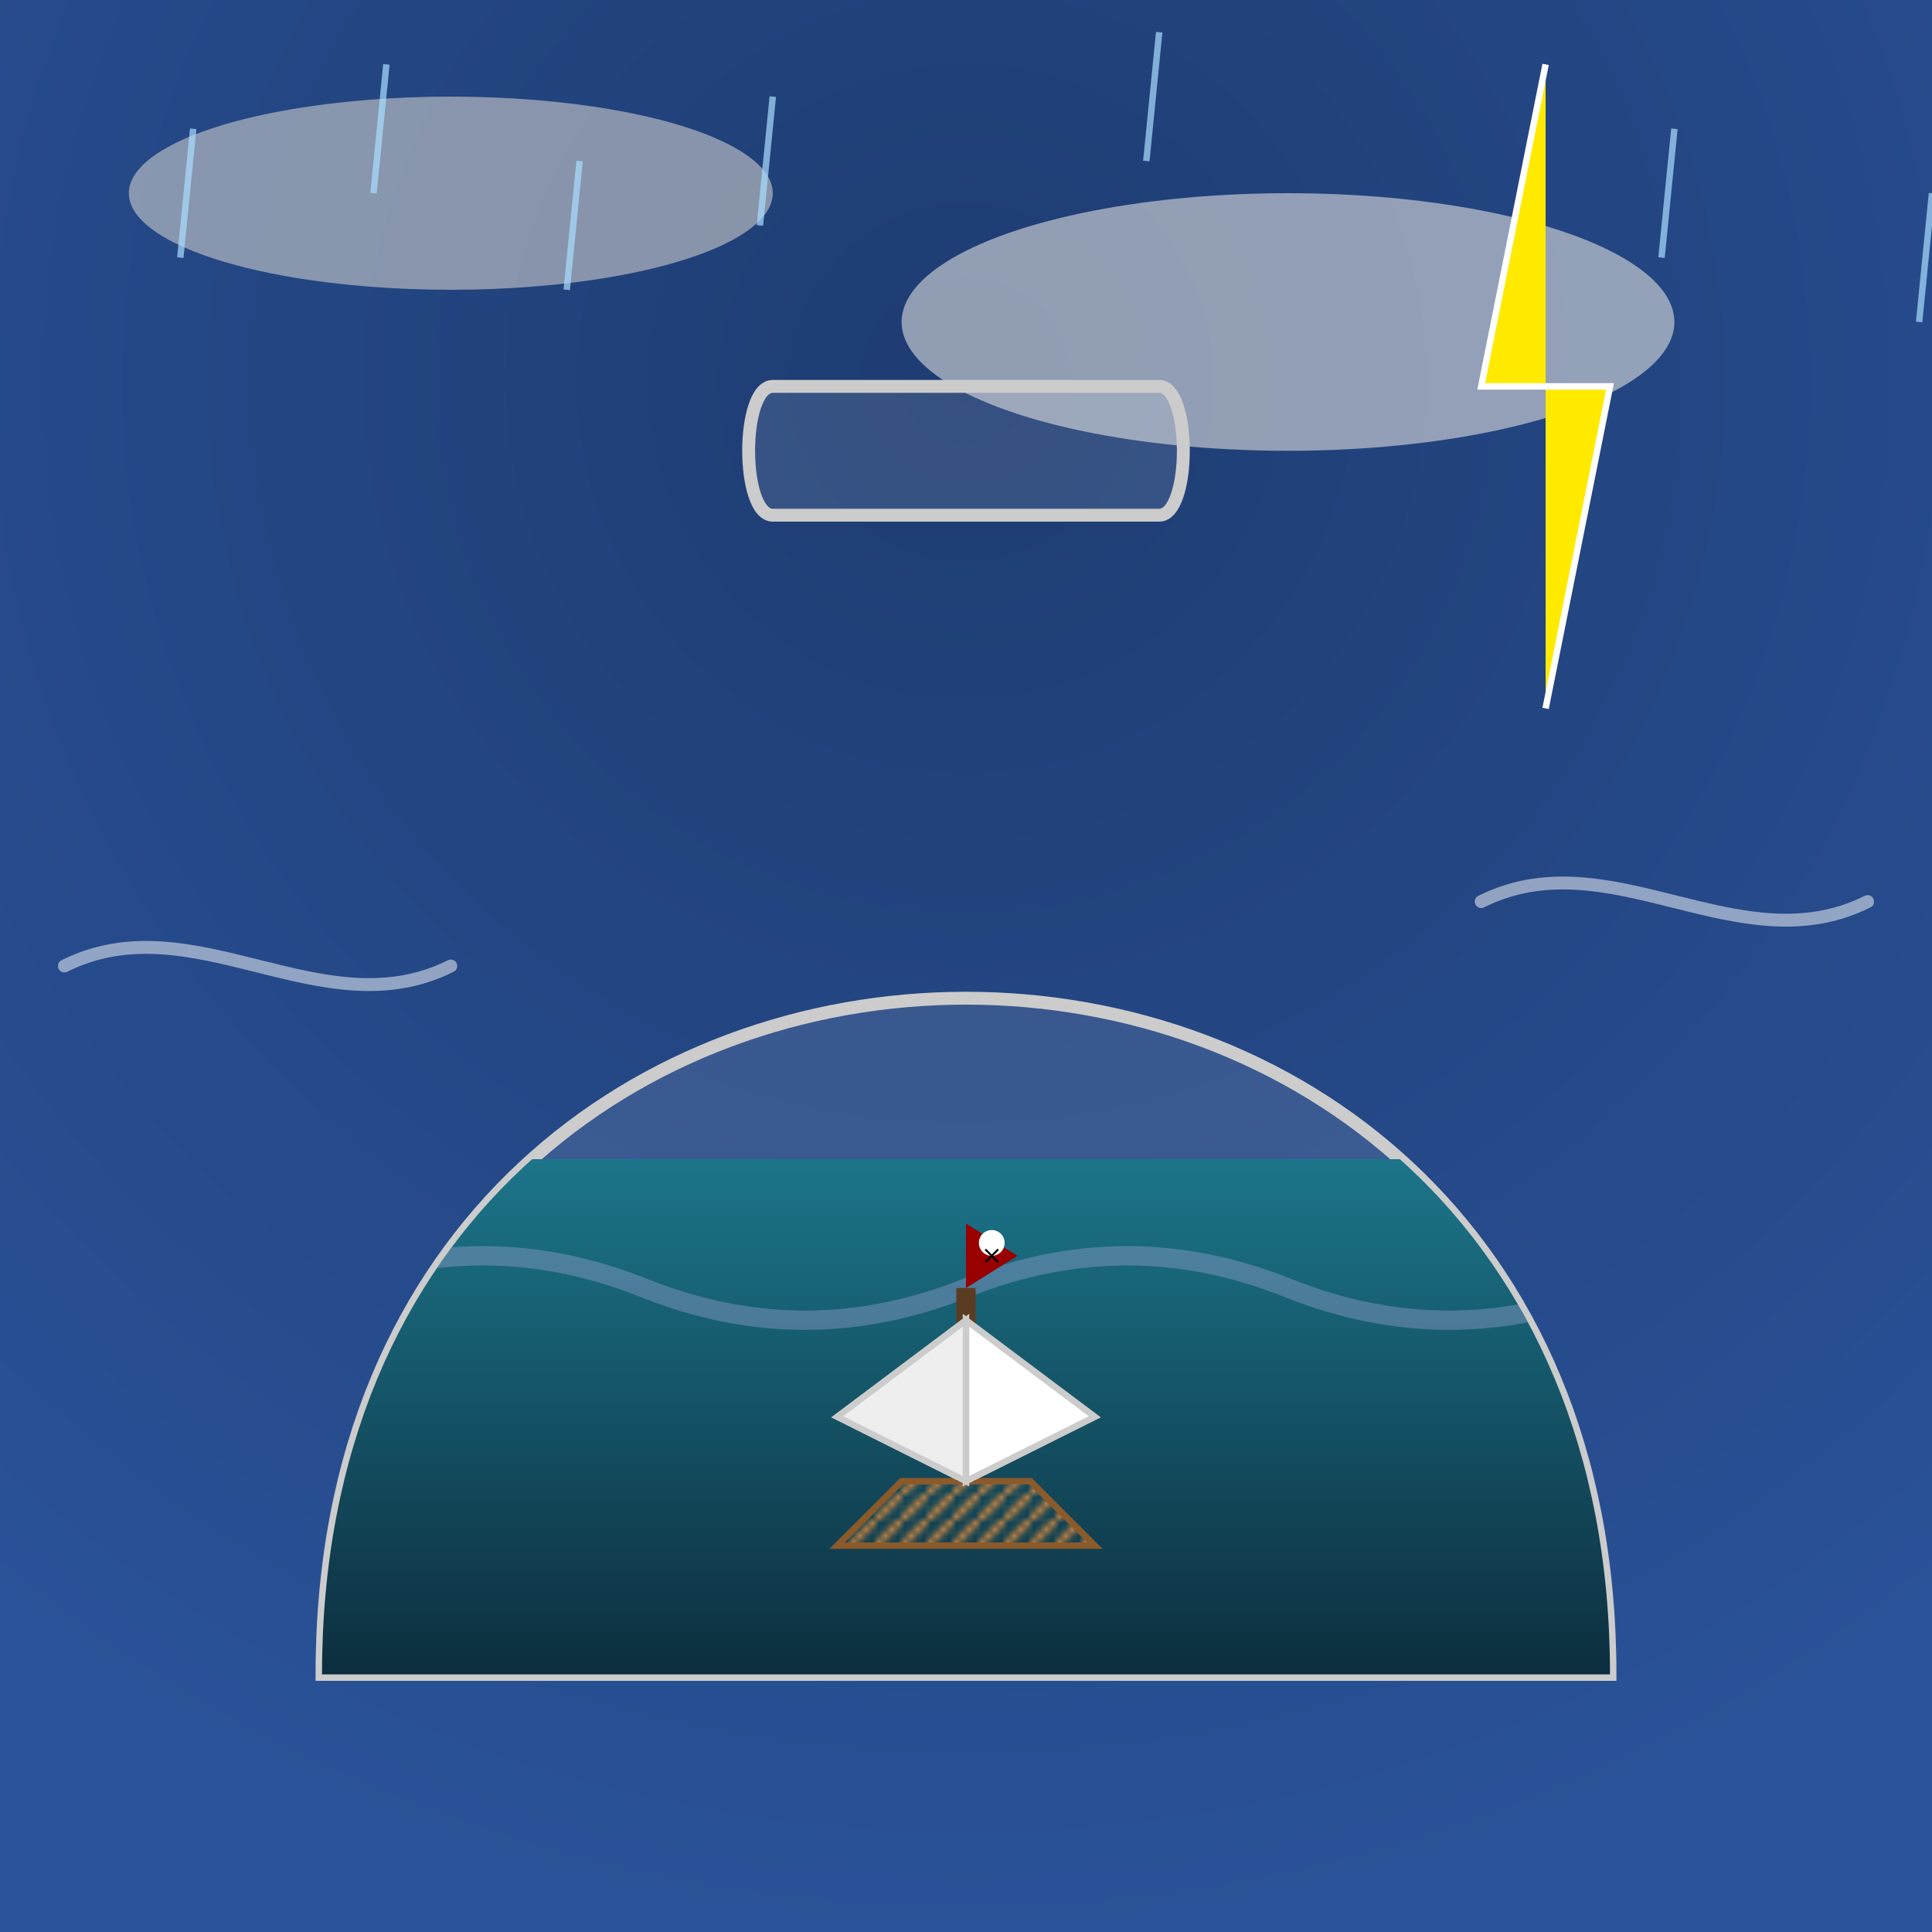 <svg xmlns="http://www.w3.org/2000/svg" viewBox="0 0 300 300">
  <defs>
    <radialGradient id="skyGrad" cx="50%" cy="20%" r="80%">
      <stop offset="0%" stop-color="#1e3c72"/>
      <stop offset="100%" stop-color="#2a5298"/>
    </radialGradient>
    <linearGradient id="seaGrad" gradientUnits="userSpaceOnUse" x1="0" y1="180" x2="0" y2="260">
      <stop offset="0%" stop-color="#1c758a"/>
      <stop offset="100%" stop-color="#0c2e3e"/>
    </linearGradient>
    <linearGradient id="glassGrad" gradientUnits="userSpaceOnUse" x1="0" y1="0" x2="0" y2="1">
      <stop offset="0%" stop-color="#a0c8e0" stop-opacity="0.4"/>
      <stop offset="100%" stop-color="#ffffff" stop-opacity="0.1"/>
    </linearGradient>
    <linearGradient id="lightGrad" gradientUnits="userSpaceOnUse" x1="0" y1="0" x2="0.2" y2="1">
      <stop offset="0%" stop-color="#fff"/>
      <stop offset="100%" stop-color="#ffea00"/>
    </linearGradient>
    <pattern id="woodPattern" x="0" y="0" width="4" height="4" patternUnits="userSpaceOnUse">
      <path d="M0,4 L4,0" stroke="#cd853f" stroke-width="1"/>
    </pattern>
    <filter id="waveFilter" x="-10%" y="-10%" width="120%" height="120%">
      <feTurbulence type="fractalNoise" baseFrequency="0.02" numOctaves="2" result="noise"/>
      <feDisplacementMap in="SourceGraphic" in2="noise" scale="5" xChannelSelector="R" yChannelSelector="G"/>
    </filter>
    <clipPath id="bottleClip">
      <path d="M50,260 C50,120 250,120 250,260 Z"/>
    </clipPath>
  </defs>
  <!-- Stormy sky -->
  <rect width="300" height="300" fill="url(#skyGrad)"/>
  <!-- Clouds -->
  <ellipse cx="70" cy="30" rx="50" ry="15" fill="#ccc" opacity="0.6"/>
  <ellipse cx="200" cy="50" rx="60" ry="20" fill="#ddd" opacity="0.6"/>
  <!-- Lightning -->
  <path d="M240,10 L230,60 L250,60 L240,110" fill="url(#lightGrad)" stroke="#fff" stroke-width="1"/>
  <!-- Rain -->
  <g stroke="#aaddff" stroke-width="1" opacity="0.7">
    <line x1="30" y1="20" x2="28" y2="40"/>
    <line x1="60" y1="10" x2="58" y2="30"/>
    <line x1="90" y1="25" x2="88" y2="45"/>
    <line x1="120" y1="15" x2="118" y2="35"/>
    <line x1="180" y1="5" x2="178" y2="25"/>
    <line x1="260" y1="20" x2="258" y2="40"/>
    <line x1="300" y1="30" x2="298" y2="50"/>
  </g>
  <!-- Wind swirls -->
  <path d="M10,150 C30,140 50,160 70,150" fill="none" stroke="#fff" stroke-width="2" opacity="0.5" stroke-linecap="round"/>
  <path d="M230,140 C250,130 270,150 290,140" fill="none" stroke="#fff" stroke-width="2" opacity="0.5" stroke-linecap="round"/>
  <!-- Bottle -->
  <g>
    <path d="M50,260 C50,120 250,120 250,260 Z" fill="url(#glassGrad)" stroke="#ccc" stroke-width="2"/>
    <path d="M120,60 L180,60 C185,60 185,80 180,80 L120,80 C115,80 115,60 120,60 Z" fill="url(#glassGrad)" stroke="#ccc" stroke-width="2"/>
  </g>
  <!-- Bottle interior contents -->
  <g clip-path="url(#bottleClip)">
    <!-- Sea inside -->
    <rect x="50" y="180" width="200" height="80" fill="url(#seaGrad)"/>
    <!-- Waves -->
    <path d="M50,200 Q75,190 100,200 T150,200 T200,200 T250,200" fill="none" stroke="#aad" stroke-width="3" filter="url(#waveFilter)" opacity="0.6"/>
    <!-- Pirate Ship -->
    <g>
      <!-- Hull -->
      <polygon points="130,240 170,240 160,230 140,230" fill="url(#woodPattern)" stroke="#8b5a2b" stroke-width="1"/>
      <!-- Mast -->
      <line x1="150" y1="230" x2="150" y2="200" stroke="#5a3d21" stroke-width="3"/>
      <!-- Sails -->
      <path d="M150,205 L150,230 L170,220 Z" fill="#fff" stroke="#ccc" stroke-width="1"/>
      <path d="M150,205 L150,230 L130,220 Z" fill="#eee" stroke="#ccc" stroke-width="1"/>
      <!-- Flag with skull -->
      <polygon points="150,200 150,190 158,195" fill="#900"/>
      <circle cx="154" cy="193" r="2" fill="#fff"/>
      <path d="M153,194 L155,196 M155,194 L153,196" stroke="#000" stroke-width="0.3"/>
    </g>
  </g>
</svg>